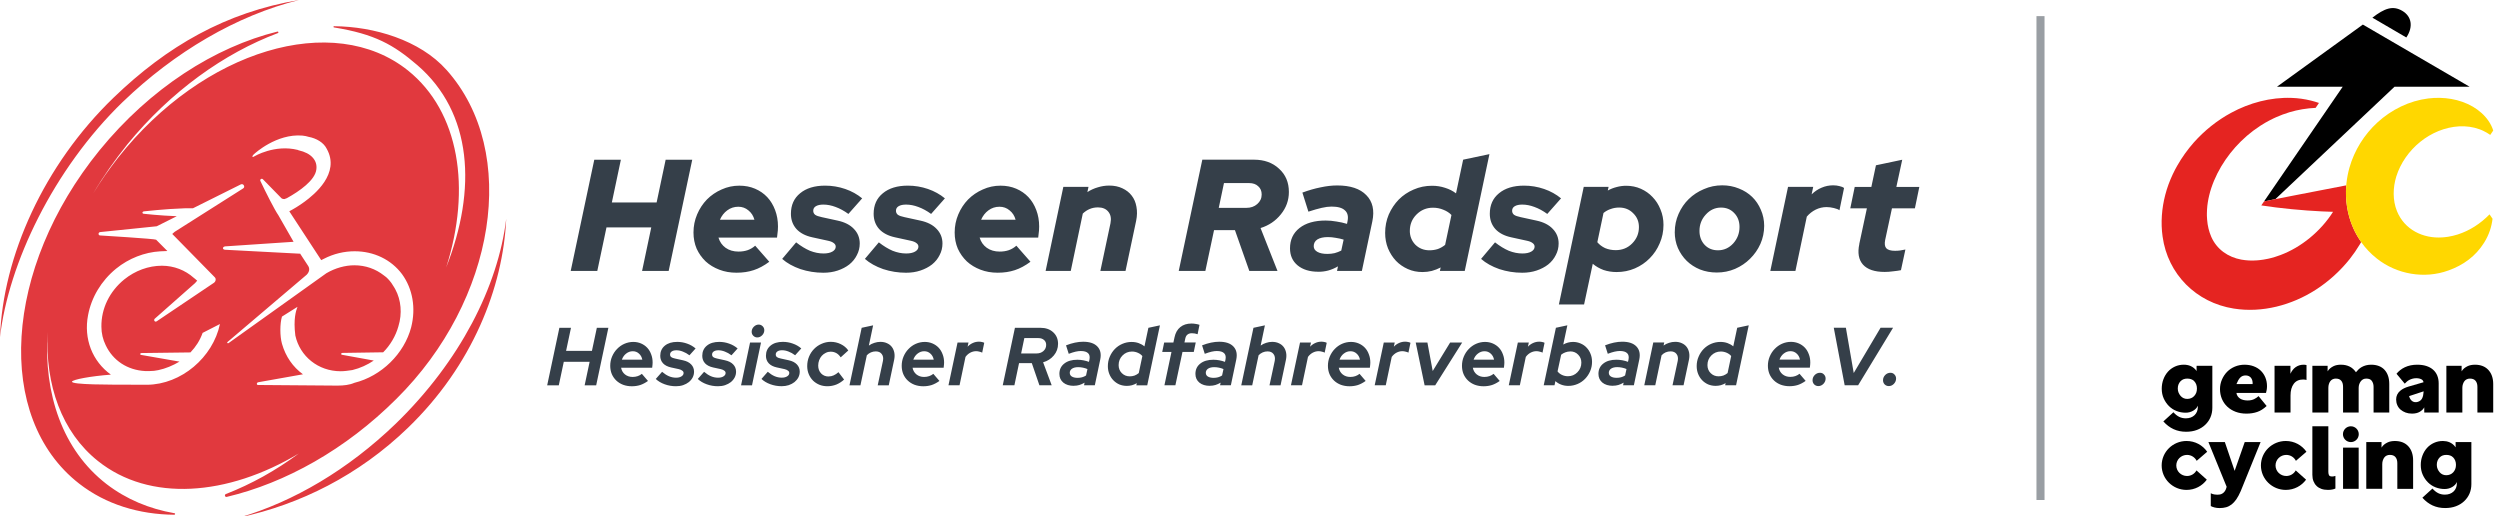 <?xml version="1.0" encoding="UTF-8"?>
<svg xmlns="http://www.w3.org/2000/svg" width="310" height="64" viewBox="0 0 310 64" fill="none">
  <g clip-path="url(#clip0_1544_12518)">
    <g clip-path="url(#clip1_1544_12518)">
      <path d="M67.85 47.781L69.363 40.648H70.802L70.194 43.511H73.399L74.007 40.648H75.438L73.926 47.781H72.495L73.114 44.867H69.909L69.29 47.781H67.85ZM80.359 47.232C80.036 47.464 79.713 47.634 79.394 47.742C79.074 47.843 78.728 47.897 78.347 47.897C77.966 47.897 77.604 47.835 77.27 47.715C76.939 47.588 76.654 47.41 76.419 47.186C76.185 46.962 75.996 46.695 75.861 46.382C75.734 46.069 75.669 45.729 75.669 45.362C75.669 44.96 75.742 44.581 75.892 44.222C76.046 43.855 76.254 43.538 76.512 43.275C76.769 43.005 77.07 42.788 77.416 42.634C77.766 42.479 78.139 42.398 78.532 42.398C78.878 42.398 79.197 42.464 79.494 42.591C79.79 42.719 80.044 42.897 80.255 43.121C80.467 43.345 80.629 43.615 80.744 43.936C80.867 44.249 80.925 44.589 80.925 44.956C80.925 45.029 80.925 45.111 80.913 45.2C80.906 45.281 80.894 45.412 80.871 45.597H77.016C77.077 45.938 77.235 46.212 77.493 46.425C77.758 46.637 78.074 46.741 78.447 46.741C78.67 46.741 78.882 46.707 79.074 46.641C79.27 46.571 79.444 46.479 79.59 46.355L80.352 47.24L80.359 47.232ZM78.462 43.553C78.159 43.553 77.885 43.654 77.639 43.847C77.397 44.036 77.22 44.288 77.112 44.601H79.647C79.586 44.288 79.448 44.036 79.232 43.847C79.02 43.65 78.766 43.553 78.462 43.553ZM81.317 46.989L82.099 46.104C82.383 46.347 82.668 46.533 82.949 46.653C83.241 46.776 83.534 46.834 83.83 46.834C84.107 46.834 84.33 46.78 84.499 46.672C84.677 46.564 84.765 46.425 84.765 46.255C84.765 46.139 84.715 46.042 84.611 45.968C84.515 45.887 84.376 45.822 84.184 45.775L83.21 45.563C82.776 45.466 82.445 45.296 82.218 45.053C81.987 44.801 81.871 44.492 81.871 44.125C81.871 43.596 82.06 43.175 82.441 42.862C82.822 42.549 83.33 42.394 83.972 42.394C84.4 42.394 84.807 42.464 85.2 42.607C85.592 42.742 85.942 42.943 86.254 43.209L85.492 44.056C85.223 43.851 84.946 43.7 84.669 43.596C84.4 43.488 84.134 43.434 83.876 43.434C83.634 43.434 83.441 43.48 83.299 43.577C83.157 43.673 83.087 43.801 83.087 43.963C83.087 44.09 83.134 44.199 83.23 44.28C83.326 44.353 83.488 44.415 83.718 44.462L84.684 44.674C85.13 44.771 85.473 44.941 85.708 45.192C85.942 45.435 86.062 45.737 86.062 46.088C86.062 46.347 86.004 46.587 85.888 46.811C85.773 47.027 85.615 47.217 85.411 47.383C85.215 47.537 84.977 47.665 84.7 47.761C84.43 47.85 84.134 47.893 83.819 47.893C83.33 47.893 82.864 47.812 82.418 47.649C81.972 47.487 81.602 47.267 81.314 46.989H81.317ZM86.527 46.989L87.308 46.104C87.593 46.347 87.878 46.533 88.159 46.653C88.447 46.776 88.743 46.834 89.04 46.834C89.317 46.834 89.54 46.78 89.709 46.672C89.886 46.564 89.975 46.425 89.975 46.255C89.975 46.139 89.925 46.042 89.821 45.968C89.725 45.887 89.582 45.822 89.394 45.775L88.42 45.563C87.986 45.466 87.655 45.296 87.428 45.053C87.197 44.801 87.081 44.492 87.081 44.125C87.081 43.596 87.27 43.175 87.651 42.862C88.028 42.549 88.54 42.394 89.182 42.394C89.609 42.394 90.017 42.464 90.41 42.607C90.802 42.742 91.152 42.943 91.464 43.209L90.702 44.056C90.433 43.851 90.156 43.7 89.879 43.596C89.609 43.488 89.344 43.434 89.086 43.434C88.844 43.434 88.651 43.48 88.509 43.577C88.366 43.673 88.297 43.801 88.297 43.963C88.297 44.09 88.343 44.199 88.44 44.28C88.536 44.353 88.697 44.415 88.928 44.462L89.894 44.674C90.34 44.771 90.683 44.941 90.918 45.192C91.152 45.435 91.272 45.737 91.272 46.088C91.272 46.347 91.214 46.587 91.098 46.811C90.983 47.027 90.825 47.217 90.621 47.383C90.425 47.537 90.186 47.665 89.909 47.761C89.64 47.85 89.344 47.893 89.028 47.893C88.54 47.893 88.074 47.812 87.628 47.649C87.181 47.487 86.812 47.267 86.523 46.989H86.527ZM93.899 41.842C93.711 41.842 93.549 41.772 93.411 41.637C93.276 41.502 93.207 41.335 93.207 41.138C93.207 40.903 93.295 40.694 93.472 40.516C93.649 40.338 93.853 40.249 94.08 40.249C94.269 40.249 94.43 40.319 94.569 40.454C94.704 40.59 94.773 40.752 94.773 40.945C94.773 41.181 94.684 41.393 94.507 41.575C94.33 41.753 94.13 41.842 93.899 41.842ZM94.365 42.471L93.249 47.781H91.891L93.007 42.471H94.365ZM94.423 46.985L95.204 46.1C95.489 46.343 95.773 46.529 96.054 46.649C96.343 46.772 96.639 46.83 96.935 46.83C97.212 46.83 97.436 46.776 97.605 46.668C97.782 46.56 97.87 46.421 97.87 46.251C97.87 46.135 97.82 46.038 97.716 45.965C97.62 45.883 97.478 45.818 97.289 45.771L96.316 45.559C95.881 45.462 95.55 45.292 95.323 45.049C95.092 44.798 94.977 44.489 94.977 44.121C94.977 43.592 95.165 43.171 95.546 42.858C95.923 42.545 96.435 42.39 97.078 42.39C97.505 42.39 97.913 42.46 98.305 42.603C98.698 42.738 99.048 42.939 99.359 43.206L98.597 44.052C98.328 43.847 98.051 43.696 97.774 43.592C97.505 43.484 97.239 43.43 96.981 43.43C96.739 43.43 96.547 43.476 96.404 43.573C96.262 43.669 96.193 43.797 96.193 43.959C96.193 44.087 96.239 44.195 96.335 44.276C96.431 44.349 96.593 44.411 96.824 44.458L97.79 44.67C98.236 44.767 98.578 44.937 98.813 45.188C99.048 45.431 99.167 45.733 99.167 46.084C99.167 46.343 99.109 46.583 98.994 46.807C98.878 47.023 98.721 47.213 98.517 47.379C98.32 47.533 98.082 47.661 97.805 47.758C97.535 47.846 97.239 47.889 96.924 47.889C96.435 47.889 95.969 47.808 95.523 47.646C95.077 47.483 94.707 47.263 94.419 46.985H94.423ZM102.749 46.679C102.965 46.679 103.172 46.637 103.369 46.548C103.573 46.459 103.773 46.328 103.969 46.15L104.669 47.066C104.373 47.336 104.046 47.545 103.696 47.688C103.346 47.823 102.98 47.893 102.599 47.893C102.241 47.893 101.91 47.831 101.606 47.711C101.302 47.584 101.037 47.41 100.814 47.194C100.591 46.969 100.414 46.703 100.287 46.397C100.16 46.092 100.094 45.76 100.094 45.401C100.094 44.987 100.167 44.597 100.317 44.23C100.471 43.855 100.683 43.538 100.945 43.271C101.21 43.001 101.518 42.784 101.88 42.63C102.237 42.468 102.618 42.386 103.015 42.386C103.453 42.386 103.865 42.483 104.254 42.672C104.646 42.862 104.958 43.124 105.189 43.457L104.246 44.311C104.092 44.075 103.907 43.897 103.7 43.781C103.488 43.666 103.257 43.608 102.999 43.608C102.788 43.608 102.591 43.654 102.399 43.751C102.211 43.839 102.045 43.963 101.903 44.118C101.768 44.268 101.66 44.446 101.579 44.658C101.499 44.871 101.456 45.095 101.456 45.331C101.456 45.725 101.579 46.05 101.822 46.309C102.064 46.56 102.376 46.687 102.757 46.687L102.749 46.679ZM105.335 47.781L106.847 40.648L108.267 40.342L107.74 42.85C107.951 42.699 108.174 42.587 108.421 42.514C108.663 42.433 108.913 42.39 109.171 42.39C109.483 42.39 109.76 42.448 110.002 42.564C110.245 42.672 110.441 42.827 110.591 43.024C110.741 43.221 110.841 43.457 110.895 43.727C110.949 43.998 110.941 44.295 110.876 44.612L110.206 47.781H108.836L109.487 44.744C109.556 44.396 109.502 44.114 109.333 43.897C109.171 43.681 108.925 43.573 108.594 43.573C108.382 43.573 108.186 43.615 107.994 43.696C107.805 43.778 107.636 43.897 107.486 44.052L106.693 47.781H105.335ZM116.497 47.232C116.174 47.464 115.851 47.634 115.535 47.742C115.216 47.843 114.869 47.897 114.489 47.897C114.108 47.897 113.746 47.835 113.411 47.715C113.08 47.588 112.796 47.41 112.561 47.186C112.322 46.962 112.138 46.695 112.003 46.382C111.876 46.069 111.811 45.729 111.811 45.362C111.811 44.96 111.884 44.581 112.034 44.222C112.188 43.855 112.395 43.538 112.653 43.275C112.911 43.005 113.211 42.788 113.557 42.634C113.908 42.479 114.281 42.398 114.673 42.398C115.02 42.398 115.339 42.464 115.635 42.591C115.931 42.719 116.185 42.897 116.397 43.121C116.605 43.345 116.77 43.615 116.886 43.936C117.009 44.249 117.067 44.589 117.067 44.956C117.067 45.029 117.067 45.111 117.055 45.2C117.047 45.281 117.036 45.412 117.013 45.597H113.157C113.219 45.938 113.377 46.212 113.634 46.425C113.9 46.637 114.215 46.741 114.589 46.741C114.812 46.741 115.02 46.707 115.216 46.641C115.412 46.571 115.585 46.479 115.731 46.355L116.493 47.24L116.497 47.232ZM114.6 43.553C114.296 43.553 114.023 43.654 113.777 43.847C113.534 44.036 113.357 44.288 113.25 44.601H115.785C115.724 44.288 115.585 44.036 115.37 43.847C115.158 43.65 114.904 43.553 114.6 43.553ZM117.609 47.781L118.736 42.471H120.095L119.983 42.989C120.179 42.784 120.395 42.634 120.633 42.529C120.868 42.421 121.122 42.367 121.384 42.367C121.518 42.367 121.645 42.379 121.761 42.41C121.884 42.429 121.976 42.464 122.045 42.51L121.791 43.731C121.722 43.685 121.611 43.642 121.457 43.608C121.307 43.565 121.168 43.546 121.041 43.546C120.791 43.546 120.553 43.608 120.322 43.727C120.091 43.851 119.891 44.025 119.721 44.257L118.983 47.773H117.613L117.609 47.781ZM124.339 47.781L125.851 40.648H129.017C129.668 40.648 130.191 40.829 130.591 41.196C130.995 41.563 131.199 42.042 131.199 42.634C131.199 43.182 131.022 43.665 130.672 44.079C130.326 44.492 129.883 44.775 129.345 44.925L130.41 47.777H128.887L127.944 45.026H126.363L125.785 47.777H124.346L124.339 47.781ZM128.764 41.923H127.017L126.62 43.828H128.529C128.875 43.828 129.156 43.727 129.379 43.534C129.61 43.329 129.725 43.074 129.725 42.769C129.725 42.51 129.637 42.309 129.46 42.158C129.283 42.004 129.052 41.923 128.76 41.923H128.764ZM133.161 47.843C132.615 47.843 132.176 47.711 131.853 47.445C131.53 47.174 131.365 46.815 131.365 46.363C131.365 45.825 131.565 45.401 131.965 45.087C132.365 44.767 132.904 44.608 133.589 44.608C133.839 44.608 134.085 44.632 134.327 44.678C134.577 44.724 134.812 44.79 135.028 44.871L135.089 44.605C135.162 44.245 135.108 43.975 134.928 43.801C134.747 43.619 134.439 43.526 134.016 43.526C133.827 43.526 133.612 43.553 133.365 43.608C133.131 43.662 132.85 43.751 132.523 43.874L132.188 42.823C132.573 42.672 132.942 42.56 133.292 42.487C133.65 42.413 133.989 42.375 134.308 42.375C135.112 42.375 135.701 42.572 136.074 42.966C136.455 43.36 136.571 43.901 136.428 44.585L135.759 47.773H134.42L134.489 47.449C134.273 47.576 134.058 47.676 133.839 47.742C133.623 47.804 133.396 47.835 133.158 47.835L133.161 47.843ZM132.654 46.243C132.654 46.432 132.738 46.583 132.908 46.691C133.085 46.799 133.323 46.853 133.627 46.853C133.816 46.853 134 46.83 134.173 46.784C134.35 46.737 134.516 46.66 134.67 46.56L134.843 45.764C134.674 45.69 134.489 45.632 134.285 45.59C134.089 45.547 133.889 45.528 133.685 45.528C133.365 45.528 133.115 45.594 132.923 45.721C132.742 45.849 132.65 46.023 132.65 46.239L132.654 46.243ZM140.903 47.781L140.965 47.514C140.776 47.622 140.576 47.707 140.364 47.769C140.153 47.823 139.941 47.85 139.726 47.85C139.395 47.85 139.083 47.789 138.791 47.669C138.506 47.541 138.26 47.367 138.052 47.151C137.84 46.935 137.675 46.676 137.556 46.378C137.432 46.073 137.375 45.748 137.375 45.401C137.375 44.987 137.452 44.601 137.609 44.237C137.763 43.87 137.975 43.55 138.237 43.279C138.502 43.008 138.81 42.792 139.172 42.638C139.529 42.483 139.91 42.402 140.318 42.402C140.63 42.402 140.918 42.448 141.192 42.545C141.461 42.641 141.703 42.777 141.911 42.951L142.4 40.648L143.831 40.342L142.257 47.781H140.907H140.903ZM138.71 45.273C138.71 45.675 138.841 46.007 139.106 46.27C139.372 46.536 139.699 46.668 140.091 46.668C140.299 46.668 140.499 46.633 140.691 46.568C140.88 46.494 141.053 46.39 141.207 46.262L141.653 44.152C141.511 43.982 141.326 43.847 141.095 43.747C140.872 43.646 140.63 43.592 140.364 43.592C139.903 43.592 139.514 43.754 139.187 44.083C138.868 44.407 138.71 44.805 138.71 45.277V45.273ZM144.354 42.471H145.501L145.643 41.818C145.759 41.27 145.997 40.848 146.363 40.555C146.728 40.261 147.19 40.118 147.752 40.118C147.921 40.118 148.098 40.134 148.279 40.168C148.468 40.195 148.622 40.234 148.737 40.28L148.502 41.444C148.387 41.401 148.271 41.374 148.156 41.351C148.041 41.331 147.921 41.32 147.802 41.32C147.571 41.32 147.39 41.374 147.256 41.482C147.121 41.583 147.029 41.741 146.982 41.95L146.871 42.468H148.271L148.029 43.638H146.628L145.747 47.777H144.389L145.263 43.638H144.116L144.358 42.468L144.354 42.471ZM150.03 47.843C149.483 47.843 149.045 47.711 148.722 47.445C148.398 47.174 148.233 46.815 148.233 46.363C148.233 45.825 148.433 45.401 148.833 45.087C149.233 44.767 149.772 44.608 150.457 44.608C150.707 44.608 150.953 44.632 151.196 44.678C151.446 44.724 151.68 44.79 151.896 44.871L151.958 44.605C152.031 44.245 151.977 43.975 151.796 43.801C151.615 43.619 151.307 43.526 150.884 43.526C150.695 43.526 150.48 43.553 150.234 43.608C149.999 43.662 149.718 43.751 149.391 43.874L149.056 42.823C149.441 42.672 149.811 42.56 150.161 42.487C150.518 42.413 150.857 42.375 151.176 42.375C151.981 42.375 152.569 42.572 152.943 42.966C153.32 43.36 153.439 43.901 153.297 44.585L152.627 47.773H151.288L151.357 47.449C151.142 47.576 150.922 47.676 150.707 47.742C150.492 47.804 150.265 47.835 150.026 47.835L150.03 47.843ZM149.522 46.243C149.522 46.432 149.607 46.583 149.776 46.691C149.953 46.799 150.191 46.853 150.495 46.853C150.684 46.853 150.869 46.83 151.042 46.784C151.215 46.737 151.384 46.66 151.538 46.56L151.711 45.764C151.542 45.69 151.357 45.632 151.153 45.59C150.957 45.547 150.757 45.528 150.553 45.528C150.234 45.528 149.984 45.594 149.791 45.721C149.61 45.849 149.518 46.023 149.518 46.239L149.522 46.243ZM153.916 47.781L155.428 40.648L156.848 40.342L156.321 42.85C156.529 42.699 156.756 42.587 157.002 42.514C157.244 42.433 157.494 42.39 157.752 42.39C158.064 42.39 158.341 42.448 158.583 42.564C158.826 42.672 159.022 42.827 159.172 43.024C159.322 43.221 159.422 43.457 159.476 43.727C159.53 43.998 159.522 44.295 159.457 44.612L158.787 47.781H157.417L158.068 44.744C158.133 44.396 158.083 44.114 157.914 43.897C157.752 43.681 157.506 43.573 157.175 43.573C156.963 43.573 156.767 43.615 156.575 43.696C156.386 43.778 156.217 43.897 156.067 44.052L155.274 47.781H153.916ZM160.076 47.781L161.204 42.471H162.562L162.45 42.989C162.646 42.784 162.862 42.634 163.1 42.529C163.335 42.421 163.589 42.367 163.851 42.367C163.985 42.367 164.112 42.379 164.228 42.41C164.351 42.429 164.443 42.464 164.513 42.51L164.259 43.731C164.189 43.685 164.078 43.642 163.924 43.608C163.774 43.565 163.635 43.546 163.508 43.546C163.258 43.546 163.02 43.608 162.789 43.727C162.558 43.851 162.358 44.025 162.189 44.257L161.45 47.773H160.08L160.076 47.781ZM169.349 47.232C169.026 47.464 168.703 47.634 168.387 47.742C168.068 47.843 167.722 47.897 167.341 47.897C166.96 47.897 166.598 47.835 166.263 47.715C165.932 47.588 165.648 47.41 165.413 47.186C165.178 46.962 164.99 46.695 164.855 46.382C164.728 46.069 164.663 45.729 164.663 45.362C164.663 44.96 164.736 44.581 164.886 44.222C165.044 43.855 165.248 43.538 165.505 43.275C165.763 43.005 166.063 42.788 166.41 42.634C166.76 42.479 167.133 42.398 167.525 42.398C167.872 42.398 168.191 42.464 168.487 42.591C168.784 42.719 169.037 42.897 169.249 43.121C169.461 43.345 169.622 43.615 169.738 43.936C169.861 44.249 169.919 44.589 169.919 44.956C169.919 45.029 169.919 45.111 169.907 45.2C169.899 45.281 169.888 45.412 169.865 45.597H166.009C166.071 45.938 166.229 46.212 166.486 46.425C166.752 46.637 167.067 46.741 167.441 46.741C167.664 46.741 167.875 46.707 168.068 46.641C168.264 46.571 168.437 46.479 168.583 46.355L169.345 47.24L169.349 47.232ZM167.452 43.553C167.148 43.553 166.875 43.654 166.629 43.847C166.386 44.036 166.209 44.288 166.102 44.601H168.637C168.576 44.288 168.437 44.036 168.222 43.847C168.014 43.65 167.756 43.553 167.452 43.553ZM170.461 47.781L171.589 42.471H172.947L172.835 42.989C173.031 42.784 173.247 42.634 173.485 42.529C173.724 42.421 173.974 42.367 174.236 42.367C174.37 42.367 174.497 42.379 174.613 42.41C174.736 42.429 174.828 42.464 174.898 42.51L174.644 43.731C174.578 43.685 174.467 43.642 174.309 43.608C174.159 43.565 174.02 43.546 173.893 43.546C173.643 43.546 173.405 43.608 173.174 43.727C172.943 43.851 172.743 44.025 172.574 44.257L171.835 47.773H170.465L170.461 47.781ZM176.652 47.781L175.548 42.471H176.998L177.656 46.007L179.819 42.471H181.312L177.964 47.781H176.656H176.652ZM185.975 47.232C185.652 47.464 185.329 47.634 185.009 47.742C184.69 47.843 184.344 47.897 183.963 47.897C183.582 47.897 183.22 47.835 182.885 47.715C182.554 47.588 182.27 47.41 182.035 47.186C181.8 46.962 181.612 46.695 181.477 46.382C181.35 46.069 181.285 45.729 181.285 45.362C181.285 44.96 181.358 44.581 181.508 44.222C181.662 43.855 181.87 43.538 182.127 43.275C182.385 43.005 182.685 42.788 183.032 42.634C183.382 42.479 183.755 42.398 184.147 42.398C184.494 42.398 184.813 42.464 185.109 42.591C185.406 42.719 185.66 42.897 185.871 43.121C186.083 43.345 186.244 43.615 186.36 43.936C186.483 44.249 186.541 44.589 186.541 44.956C186.541 45.029 186.541 45.111 186.529 45.2C186.521 45.281 186.51 45.412 186.487 45.597H182.631C182.693 45.938 182.851 46.212 183.109 46.425C183.374 46.637 183.69 46.741 184.063 46.741C184.286 46.741 184.498 46.707 184.69 46.641C184.886 46.571 185.059 46.479 185.206 46.355L185.967 47.24L185.975 47.232ZM184.078 43.553C183.774 43.553 183.501 43.654 183.255 43.847C183.012 44.036 182.835 44.288 182.728 44.601H185.263C185.202 44.288 185.063 44.036 184.848 43.847C184.636 43.65 184.382 43.553 184.078 43.553ZM187.087 47.781L188.214 42.471H189.573L189.461 42.989C189.657 42.784 189.873 42.634 190.111 42.529C190.35 42.421 190.6 42.367 190.862 42.367C190.996 42.367 191.123 42.379 191.239 42.41C191.362 42.429 191.454 42.464 191.524 42.51L191.27 43.731C191.204 43.685 191.093 43.642 190.935 43.608C190.785 43.565 190.646 43.546 190.519 43.546C190.269 43.546 190.031 43.608 189.8 43.727C189.569 43.851 189.369 44.025 189.199 44.257L188.461 47.773H187.091L187.087 47.781ZM197.414 44.856C197.414 45.269 197.337 45.659 197.18 46.026C197.026 46.386 196.814 46.703 196.552 46.973C196.287 47.244 195.979 47.46 195.617 47.615C195.256 47.769 194.879 47.85 194.471 47.85C194.159 47.85 193.867 47.8 193.59 47.696C193.32 47.595 193.078 47.449 192.87 47.259L192.759 47.777H191.42L192.932 40.644L194.352 40.338L193.844 42.723C194.032 42.614 194.228 42.533 194.432 42.479C194.644 42.425 194.852 42.398 195.06 42.398C195.39 42.398 195.702 42.464 195.995 42.591C196.287 42.715 196.533 42.885 196.733 43.101C196.945 43.318 197.11 43.58 197.23 43.886C197.353 44.183 197.411 44.508 197.411 44.852L197.414 44.856ZM194.706 43.58C194.494 43.58 194.294 43.619 194.098 43.693C193.909 43.762 193.736 43.859 193.582 43.986L193.136 46.053C193.27 46.235 193.455 46.382 193.682 46.49C193.913 46.598 194.159 46.653 194.421 46.653C194.886 46.653 195.279 46.49 195.598 46.162C195.921 45.837 196.087 45.439 196.087 44.968C196.087 44.574 195.956 44.245 195.691 43.978C195.433 43.708 195.106 43.573 194.706 43.573V43.58ZM200.004 47.839C199.457 47.839 199.019 47.707 198.696 47.441C198.372 47.17 198.207 46.811 198.207 46.359C198.207 45.822 198.407 45.397 198.807 45.084C199.207 44.763 199.746 44.605 200.431 44.605C200.681 44.605 200.927 44.628 201.17 44.674C201.42 44.72 201.655 44.786 201.87 44.867L201.932 44.601C202.005 44.241 201.951 43.971 201.77 43.797C201.589 43.615 201.281 43.523 200.858 43.523C200.67 43.523 200.454 43.55 200.208 43.604C199.973 43.658 199.692 43.747 199.365 43.87L199.03 42.819C199.415 42.669 199.785 42.556 200.135 42.483C200.493 42.41 200.831 42.371 201.15 42.371C201.955 42.371 202.543 42.568 202.917 42.962C203.294 43.356 203.413 43.897 203.271 44.581L202.601 47.769H201.262L201.331 47.445C201.116 47.572 200.897 47.673 200.681 47.738C200.466 47.8 200.239 47.831 200 47.831L200.004 47.839ZM199.496 46.239C199.496 46.428 199.581 46.579 199.75 46.687C199.927 46.795 200.165 46.849 200.469 46.849C200.658 46.849 200.843 46.826 201.016 46.78C201.193 46.734 201.358 46.656 201.512 46.556L201.685 45.76C201.516 45.686 201.331 45.629 201.127 45.586C200.931 45.544 200.731 45.524 200.527 45.524C200.208 45.524 199.958 45.59 199.765 45.717C199.584 45.845 199.492 46.019 199.492 46.235L199.496 46.239ZM203.89 47.777L205.006 42.468H206.364L206.283 42.846C206.491 42.696 206.718 42.584 206.964 42.51C207.207 42.429 207.461 42.386 207.726 42.386C208.038 42.386 208.315 42.444 208.557 42.56C208.8 42.669 208.996 42.823 209.146 43.02C209.296 43.217 209.396 43.453 209.45 43.723C209.504 43.994 209.496 44.291 209.431 44.608L208.761 47.777H207.391L208.042 44.74C208.107 44.392 208.057 44.11 207.888 43.893C207.726 43.677 207.48 43.569 207.149 43.569C206.937 43.569 206.737 43.611 206.541 43.693C206.353 43.774 206.183 43.897 206.033 44.06L205.252 47.777H203.894H203.89ZM213.917 47.777L213.979 47.51C213.79 47.618 213.59 47.703 213.378 47.765C213.167 47.819 212.955 47.846 212.74 47.846C212.409 47.846 212.097 47.785 211.805 47.665C211.52 47.537 211.274 47.364 211.066 47.147C210.858 46.931 210.689 46.672 210.57 46.374C210.447 46.069 210.389 45.744 210.389 45.397C210.389 44.983 210.466 44.597 210.624 44.233C210.777 43.866 210.989 43.546 211.251 43.275C211.516 43.005 211.824 42.788 212.186 42.634C212.547 42.479 212.924 42.398 213.332 42.398C213.644 42.398 213.933 42.444 214.206 42.541C214.475 42.638 214.717 42.773 214.925 42.947L215.414 40.644L216.845 40.338L215.272 47.777H213.921H213.917ZM211.724 45.269C211.724 45.671 211.855 46.003 212.12 46.266C212.386 46.533 212.713 46.664 213.105 46.664C213.317 46.664 213.513 46.629 213.706 46.564C213.894 46.49 214.067 46.386 214.221 46.258L214.667 44.148C214.525 43.978 214.34 43.843 214.11 43.743C213.886 43.642 213.644 43.588 213.378 43.588C212.921 43.588 212.528 43.751 212.201 44.079C211.882 44.404 211.724 44.801 211.724 45.273V45.269ZM223.91 47.224C223.586 47.456 223.263 47.626 222.944 47.734C222.625 47.835 222.278 47.889 221.897 47.889C221.516 47.889 221.155 47.827 220.82 47.707C220.489 47.58 220.204 47.402 219.97 47.178C219.735 46.954 219.546 46.687 219.412 46.374C219.285 46.061 219.219 45.721 219.219 45.354C219.219 44.952 219.292 44.574 219.442 44.214C219.596 43.847 219.804 43.53 220.062 43.267C220.32 42.997 220.62 42.781 220.966 42.626C221.316 42.471 221.69 42.39 222.082 42.39C222.428 42.39 222.748 42.456 223.044 42.584C223.34 42.711 223.594 42.889 223.806 43.113C224.017 43.337 224.179 43.608 224.294 43.928C224.418 44.241 224.475 44.581 224.475 44.948C224.475 45.022 224.475 45.103 224.464 45.192C224.456 45.273 224.445 45.404 224.421 45.59H220.566C220.628 45.93 220.785 46.204 221.043 46.417C221.309 46.629 221.624 46.734 221.997 46.734C222.221 46.734 222.432 46.699 222.625 46.633C222.821 46.564 222.994 46.471 223.14 46.347L223.902 47.232L223.91 47.224ZM222.013 43.546C221.709 43.546 221.436 43.646 221.189 43.839C220.947 44.029 220.77 44.28 220.662 44.593H223.198C223.136 44.28 222.998 44.029 222.782 43.839C222.571 43.642 222.317 43.546 222.013 43.546ZM225.676 46.224C225.88 46.224 226.045 46.293 226.172 46.436C226.307 46.571 226.376 46.741 226.376 46.946C226.376 47.19 226.284 47.406 226.103 47.599C225.922 47.781 225.71 47.874 225.476 47.874C225.272 47.874 225.099 47.804 224.96 47.669C224.825 47.526 224.756 47.352 224.756 47.151C224.756 46.9 224.849 46.683 225.029 46.498C225.21 46.316 225.43 46.224 225.68 46.224H225.676ZM228.739 47.773L227.388 40.64H228.889L229.862 46.255L233.19 40.64H234.741L230.408 47.773H228.735H228.739ZM234.414 46.224C234.618 46.224 234.783 46.293 234.91 46.436C235.045 46.571 235.114 46.741 235.114 46.946C235.114 47.19 235.022 47.406 234.841 47.599C234.66 47.781 234.449 47.874 234.214 47.874C234.01 47.874 233.837 47.804 233.698 47.669C233.564 47.526 233.494 47.352 233.494 47.151C233.494 46.9 233.587 46.683 233.768 46.498C233.948 46.316 234.168 46.224 234.418 46.224H234.414Z" fill="#353F49"></path>
      <path d="M70.767 33.599L73.691 19.804H76.989L75.869 25.106H81.421L82.541 19.804H85.838L82.914 33.599H79.617L80.756 28.201H75.203L74.064 33.599H70.767ZM95.396 32.455C94.742 32.942 94.096 33.29 93.453 33.499C92.826 33.707 92.118 33.816 91.333 33.816C90.548 33.816 89.848 33.692 89.194 33.441C88.54 33.19 87.978 32.85 87.505 32.417C87.035 31.968 86.662 31.443 86.385 30.84C86.123 30.222 85.992 29.553 85.992 28.831C85.992 28.043 86.142 27.293 86.443 26.586C86.743 25.878 87.151 25.26 87.659 24.735C88.182 24.209 88.79 23.796 89.482 23.494C90.175 23.177 90.91 23.023 91.679 23.023C92.387 23.023 93.034 23.147 93.622 23.398C94.211 23.649 94.715 23.997 95.135 24.441C95.554 24.889 95.881 25.426 96.116 26.056C96.35 26.675 96.47 27.351 96.47 28.085C96.47 28.228 96.462 28.394 96.451 28.58C96.439 28.765 96.404 29.059 96.35 29.465H89.09C89.248 29.99 89.54 30.411 89.971 30.724C90.417 31.041 90.952 31.196 91.579 31.196C91.983 31.196 92.364 31.138 92.718 31.018C93.072 30.887 93.38 30.701 93.642 30.465L95.388 32.455H95.396ZM91.549 25.635C91.037 25.635 90.579 25.786 90.175 26.087C89.782 26.377 89.482 26.763 89.271 27.25H93.549C93.418 26.763 93.168 26.377 92.803 26.087C92.449 25.786 92.029 25.635 91.549 25.635ZM96.993 32.1L98.721 30.052C99.309 30.512 99.879 30.86 100.429 31.095C100.991 31.319 101.553 31.431 102.118 31.431C102.576 31.431 102.942 31.354 103.219 31.196C103.492 31.037 103.63 30.836 103.63 30.585C103.63 30.415 103.553 30.268 103.396 30.152C103.238 30.021 103.011 29.924 102.707 29.859L100.725 29.426C99.875 29.24 99.221 28.9 98.763 28.402C98.305 27.888 98.074 27.258 98.074 26.508C98.074 25.43 98.455 24.584 99.213 23.966C99.971 23.336 101.006 23.019 102.314 23.019C103.176 23.019 104.007 23.158 104.808 23.433C105.604 23.707 106.304 24.097 106.909 24.596L105.2 26.528C104.677 26.145 104.146 25.859 103.611 25.662C103.088 25.465 102.584 25.369 102.099 25.369C101.706 25.369 101.399 25.434 101.175 25.566C100.952 25.697 100.841 25.886 100.841 26.137C100.841 26.334 100.918 26.501 101.075 26.632C101.245 26.752 101.522 26.849 101.899 26.926L103.88 27.358C104.742 27.544 105.412 27.884 105.881 28.383C106.366 28.881 106.608 29.488 106.608 30.195C106.608 30.709 106.489 31.188 106.254 31.632C106.031 32.081 105.72 32.467 105.312 32.795C104.908 33.112 104.431 33.36 103.88 33.545C103.33 33.731 102.734 33.819 102.095 33.819C101.114 33.819 100.164 33.669 99.248 33.367C98.344 33.05 97.593 32.633 96.993 32.108V32.1ZM107.247 32.1L108.975 30.052C109.563 30.512 110.133 30.86 110.683 31.095C111.245 31.319 111.807 31.431 112.372 31.431C112.83 31.431 113.196 31.354 113.473 31.196C113.746 31.037 113.884 30.836 113.884 30.585C113.884 30.415 113.807 30.268 113.65 30.152C113.492 30.021 113.265 29.924 112.961 29.859L110.979 29.426C110.129 29.24 109.475 28.9 109.017 28.402C108.559 27.888 108.332 27.258 108.332 26.508C108.332 25.43 108.713 24.584 109.471 23.966C110.229 23.336 111.264 23.019 112.572 23.019C113.434 23.019 114.265 23.158 115.066 23.433C115.862 23.707 116.562 24.097 117.167 24.596L115.458 26.528C114.935 26.145 114.404 25.859 113.869 25.662C113.346 25.465 112.842 25.369 112.357 25.369C111.964 25.369 111.657 25.434 111.433 25.566C111.21 25.697 111.099 25.886 111.099 26.137C111.099 26.334 111.176 26.501 111.333 26.632C111.503 26.752 111.78 26.849 112.157 26.926L114.138 27.358C115 27.544 115.67 27.884 116.139 28.383C116.624 28.881 116.866 29.488 116.866 30.195C116.866 30.709 116.747 31.188 116.512 31.632C116.289 32.081 115.978 32.467 115.57 32.795C115.166 33.112 114.685 33.36 114.138 33.545C113.588 33.731 112.992 33.819 112.353 33.819C111.372 33.819 110.422 33.669 109.51 33.367C108.605 33.05 107.855 32.633 107.251 32.108L107.247 32.1ZM127.782 32.455C127.128 32.942 126.482 33.29 125.839 33.499C125.212 33.707 124.504 33.816 123.719 33.816C122.934 33.816 122.234 33.692 121.58 33.441C120.926 33.19 120.364 32.85 119.891 32.417C119.421 31.968 119.048 31.443 118.771 30.84C118.509 30.222 118.379 29.553 118.379 28.831C118.379 28.043 118.529 27.293 118.829 26.586C119.129 25.875 119.537 25.26 120.045 24.735C120.568 24.209 121.176 23.796 121.868 23.494C122.561 23.177 123.296 23.023 124.065 23.023C124.773 23.023 125.42 23.147 126.009 23.398C126.597 23.649 127.101 23.997 127.521 24.441C127.94 24.889 128.267 25.426 128.502 26.056C128.737 26.675 128.856 27.351 128.856 28.085C128.856 28.228 128.848 28.394 128.837 28.58C128.825 28.765 128.79 29.059 128.737 29.465H121.476C121.634 29.99 121.926 30.411 122.357 30.724C122.803 31.041 123.338 31.196 123.965 31.196C124.369 31.196 124.75 31.138 125.104 31.018C125.458 30.887 125.766 30.701 126.028 30.465L127.775 32.455H127.782ZM123.935 25.635C123.423 25.635 122.965 25.786 122.561 26.087C122.169 26.377 121.868 26.763 121.657 27.25H125.935C125.805 26.763 125.555 26.377 125.189 26.087C124.835 25.786 124.416 25.635 123.935 25.635ZM129.656 33.595L131.853 23.17H134.974L134.835 23.819C135.239 23.556 135.674 23.359 136.132 23.228C136.59 23.085 137.059 23.011 137.544 23.011C138.16 23.011 138.702 23.123 139.172 23.348C139.656 23.572 140.041 23.873 140.33 24.256C140.63 24.638 140.826 25.098 140.918 25.635C141.022 26.172 141.011 26.76 140.88 27.389L139.564 33.599H136.444L137.698 27.687C137.817 27.096 137.729 26.624 137.444 26.269C137.155 25.902 136.724 25.716 136.147 25.716C135.782 25.716 135.439 25.782 135.128 25.913C134.812 26.045 134.527 26.234 134.266 26.485L132.773 33.599H129.652L129.656 33.595ZM146.163 33.595L149.087 19.8H155.486C156.767 19.8 157.81 20.175 158.606 20.925C159.418 21.659 159.822 22.621 159.822 23.803C159.822 24.843 159.487 25.767 158.822 26.582C158.168 27.397 157.329 27.961 156.309 28.278L158.41 33.599H154.916L153.131 28.533H150.542L149.464 33.599H146.167L146.163 33.595ZM154.893 22.698H151.773L151.126 25.774H154.562C155.097 25.774 155.544 25.616 155.898 25.303C156.263 24.986 156.448 24.592 156.448 24.12C156.448 23.688 156.305 23.344 156.017 23.096C155.744 22.834 155.37 22.702 154.897 22.702L154.893 22.698ZM163.474 33.696C162.4 33.696 161.546 33.433 160.903 32.907C160.276 32.382 159.961 31.679 159.961 30.798C159.961 29.735 160.353 28.893 161.138 28.274C161.923 27.656 163.004 27.347 164.378 27.347C164.824 27.347 165.267 27.386 165.713 27.467C166.171 27.532 166.61 27.633 167.029 27.76L167.087 27.467C167.218 26.849 167.114 26.389 166.771 26.087C166.444 25.77 165.89 25.616 165.105 25.616C164.751 25.616 164.347 25.67 163.889 25.774C163.431 25.878 162.881 26.037 162.242 26.246L161.496 23.881C162.281 23.591 163.031 23.375 163.751 23.232C164.482 23.073 165.171 22.996 165.813 22.996C167.448 22.996 168.653 23.398 169.422 24.198C170.207 24.986 170.457 26.072 170.169 27.451L168.872 33.599H165.79L165.909 33.027C165.505 33.263 165.105 33.433 164.713 33.541C164.32 33.646 163.909 33.7 163.478 33.7L163.474 33.696ZM162.904 30.543C162.904 30.832 163.054 31.06 163.354 31.23C163.655 31.401 164.066 31.485 164.59 31.485C164.905 31.485 165.205 31.455 165.494 31.389C165.782 31.312 166.056 31.203 166.317 31.072L166.61 29.712C166.309 29.619 165.99 29.546 165.648 29.495C165.309 29.43 164.982 29.399 164.667 29.399C164.105 29.399 163.666 29.495 163.351 29.692C163.05 29.89 162.9 30.172 162.9 30.539L162.904 30.543ZM178.545 33.595L178.645 33.163C178.291 33.348 177.926 33.491 177.545 33.595C177.164 33.688 176.779 33.734 176.387 33.734C175.733 33.734 175.125 33.611 174.563 33.36C174.001 33.108 173.509 32.768 173.093 32.336C172.689 31.903 172.362 31.389 172.112 30.798C171.877 30.206 171.758 29.569 171.758 28.885C171.758 28.07 171.908 27.308 172.208 26.597C172.524 25.886 172.935 25.272 173.443 24.746C173.966 24.221 174.582 23.807 175.286 23.506C176.006 23.189 176.764 23.035 177.564 23.035C178.141 23.035 178.684 23.119 179.192 23.29C179.703 23.448 180.154 23.676 180.546 23.977L181.431 19.8L184.69 19.112L181.627 33.599H178.545V33.595ZM174.817 28.61C174.817 29.294 175.048 29.87 175.506 30.346C175.975 30.805 176.56 31.037 177.252 31.037C177.618 31.037 177.964 30.983 178.291 30.879C178.618 30.759 178.918 30.589 179.195 30.365L179.98 26.659C179.719 26.385 179.384 26.168 178.98 26.01C178.576 25.84 178.141 25.755 177.683 25.755C176.887 25.755 176.206 26.037 175.644 26.601C175.094 27.154 174.821 27.822 174.821 28.61H174.817ZM183.655 32.1L185.383 30.052C185.971 30.512 186.541 30.86 187.091 31.095C187.653 31.319 188.214 31.431 188.78 31.431C189.238 31.431 189.604 31.354 189.881 31.196C190.154 31.037 190.292 30.836 190.292 30.585C190.292 30.415 190.215 30.268 190.058 30.152C189.9 30.021 189.673 29.924 189.369 29.859L187.387 29.426C186.537 29.24 185.883 28.9 185.425 28.402C184.967 27.888 184.736 27.258 184.736 26.508C184.736 25.43 185.117 24.584 185.875 23.966C186.633 23.336 187.668 23.019 188.976 23.019C189.838 23.019 190.669 23.158 191.47 23.433C192.266 23.707 192.966 24.097 193.57 24.596L191.862 26.528C191.339 26.145 190.808 25.859 190.273 25.662C189.75 25.465 189.246 25.369 188.761 25.369C188.368 25.369 188.061 25.434 187.837 25.566C187.614 25.697 187.503 25.886 187.503 26.137C187.503 26.334 187.58 26.501 187.737 26.632C187.907 26.752 188.184 26.849 188.561 26.926L190.542 27.358C191.404 27.544 192.074 27.884 192.543 28.383C193.028 28.881 193.27 29.488 193.27 30.195C193.27 30.709 193.151 31.188 192.916 31.632C192.693 32.081 192.382 32.467 191.974 32.795C191.57 33.112 191.089 33.36 190.542 33.545C189.992 33.731 189.396 33.819 188.757 33.819C187.776 33.819 186.829 33.669 185.914 33.367C185.009 33.05 184.259 32.633 183.659 32.108L183.655 32.1ZM193.301 37.757L196.383 23.174H199.465L199.365 23.626C199.719 23.429 200.085 23.286 200.466 23.193C200.847 23.089 201.239 23.035 201.643 23.035C202.297 23.035 202.905 23.158 203.467 23.409C204.029 23.66 204.513 24 204.917 24.433C205.337 24.866 205.664 25.38 205.899 25.971C206.149 26.562 206.272 27.2 206.272 27.884C206.272 28.699 206.114 29.461 205.802 30.172C205.502 30.883 205.091 31.497 204.567 32.023C204.055 32.548 203.444 32.969 202.724 33.282C202.016 33.584 201.266 33.734 200.466 33.734C199.888 33.734 199.346 33.649 198.838 33.479C198.342 33.294 197.895 33.039 197.503 32.71L196.425 37.757H193.305H193.301ZM200.777 25.736C200.412 25.736 200.065 25.794 199.738 25.913C199.411 26.018 199.111 26.184 198.834 26.408L198.068 30.033C198.319 30.334 198.638 30.577 199.03 30.763C199.434 30.933 199.873 31.018 200.346 31.018C201.158 31.018 201.839 30.744 202.386 30.191C202.947 29.627 203.228 28.951 203.228 28.162C203.228 27.478 202.994 26.906 202.52 26.447C202.062 25.975 201.481 25.736 200.773 25.736H200.777ZM207.672 28.769C207.672 27.981 207.83 27.231 208.142 26.524C208.453 25.817 208.873 25.202 209.396 24.692C209.931 24.167 210.562 23.753 211.281 23.452C212.001 23.135 212.759 22.98 213.559 22.98C214.29 22.98 214.979 23.112 215.622 23.375C216.264 23.626 216.811 23.974 217.269 24.418C217.726 24.862 218.084 25.395 218.346 26.014C218.619 26.632 218.758 27.297 218.758 28.004C218.758 28.792 218.6 29.542 218.288 30.249C217.973 30.945 217.549 31.555 217.011 32.081C216.487 32.606 215.868 33.027 215.148 33.34C214.44 33.642 213.69 33.792 212.89 33.792C212.143 33.792 211.451 33.669 210.808 33.418C210.166 33.155 209.619 32.799 209.161 32.355C208.704 31.907 208.338 31.377 208.061 30.759C207.799 30.141 207.668 29.48 207.668 28.769H207.672ZM213.028 31.037C213.759 31.037 214.39 30.755 214.914 30.191C215.437 29.611 215.699 28.931 215.699 28.143C215.699 27.447 215.483 26.875 215.052 26.427C214.621 25.967 214.071 25.739 213.405 25.739C212.674 25.739 212.043 26.029 211.52 26.605C210.997 27.169 210.735 27.845 210.735 28.634C210.735 29.329 210.951 29.909 211.382 30.369C211.812 30.817 212.363 31.037 213.028 31.037ZM219.519 33.599L221.716 23.174H224.837L224.641 24.101C225.022 23.734 225.433 23.456 225.876 23.274C226.334 23.077 226.811 22.98 227.307 22.98C227.596 22.98 227.857 23.011 228.092 23.077C228.342 23.131 228.531 23.208 228.662 23.313L228.092 26.072C227.961 25.967 227.734 25.875 227.403 25.797C227.088 25.72 226.788 25.678 226.499 25.678C226.03 25.678 225.576 25.782 225.145 25.994C224.725 26.203 224.36 26.493 224.044 26.86L222.632 33.599H219.512H219.519ZM230.551 30.249L231.494 25.836H229.435L229.985 23.177H232.048L232.617 20.496L235.876 19.808L235.149 23.177H237.996L237.446 25.836H234.602L233.76 29.758C233.667 30.23 233.714 30.573 233.898 30.782C234.095 30.991 234.456 31.099 234.976 31.099C235.199 31.099 235.407 31.087 235.603 31.06C235.811 31.033 236.034 30.995 236.269 30.941L235.718 33.503C235.468 33.557 235.149 33.599 234.756 33.642C234.375 33.696 234.025 33.719 233.698 33.719C232.455 33.719 231.559 33.418 231.009 32.811C230.474 32.208 230.32 31.354 230.559 30.249H230.551Z" fill="#353F49"></path>
      <path fill-rule="evenodd" clip-rule="evenodd" d="M37.084 0C29.343 1.917 21.647 6.457 15.233 12.632V12.628C6.591 20.998 1.035 32.745 0 41.811C0.358 31.791 5.441 20.442 14.083 12.11C20.728 5.707 27.992 1.526 37.084 0ZM55.361 8.664C52.063 4.962 46.361 3.288 41.432 3.25C41.317 3.25 41.317 3.404 41.432 3.404C46.476 4.224 48.804 5.549 51.752 8.08C58.577 13.961 59.162 23.467 55.322 33.17C58.466 23.351 56.95 13.845 50.59 8.741C41.317 1.337 25.218 6.171 14.629 19.572C13.505 21.014 12.455 22.494 11.566 23.974C12.771 21.91 14.206 19.881 15.795 17.895C21.185 11.31 27.819 6.596 34.456 4.104C34.572 4.065 34.533 3.911 34.418 3.911C26.661 5.819 18.631 10.924 12.343 18.637C0.431 33.286 -0.693 51.792 9.819 59.972C13.117 62.542 17.23 63.79 21.613 63.829C21.728 63.829 21.766 63.636 21.613 63.636C18.507 63.091 15.675 61.92 13.194 60.011C7.761 55.803 5.394 48.867 5.902 41.154C5.591 47.738 7.649 53.581 12.147 57.167C18.55 62.272 28.207 61.53 37.053 56.232C34.145 58.377 31.197 60.011 28.015 61.259C27.784 61.336 27.9 61.688 28.131 61.611C35.383 59.895 42.871 55.73 49.158 49.454C61.456 37.259 64.48 18.869 55.365 8.664H55.361ZM18.23 47.703H18.08C17.776 47.703 17.463 47.704 17.146 47.704H17.146C13.346 47.707 8.887 47.71 8.923 47.325C9.034 47.058 11.224 46.645 13.748 46.455C11.447 44.79 10.354 42.027 10.92 39.075C11.335 36.88 12.54 34.836 14.386 33.321C15.968 32.034 17.93 31.277 19.85 31.165L20.755 31.126L20.15 30.519L19.358 29.723C19.246 29.611 12.386 29.194 12.386 29.194C12.159 29.155 12.159 28.815 12.424 28.777L19.435 28.058L21.924 26.81C19.812 26.733 17.815 26.508 17.815 26.508C17.588 26.47 17.626 26.242 17.853 26.207C17.853 26.207 20.493 25.906 22.905 25.828H23.921L29.839 22.876C29.989 22.799 30.139 22.837 30.216 22.953C30.328 23.104 30.293 23.293 30.139 23.371L21.659 28.746L21.359 29.012L21.624 29.279L26.638 34.388C26.826 34.577 26.749 34.917 26.526 35.068L19.439 39.836C19.212 39.987 19.023 39.724 19.173 39.535L24.187 35.106L24.452 34.805L24.187 34.577L23.998 34.426C22.982 33.518 21.586 32.95 20.077 32.95C18.419 32.95 16.761 33.557 15.402 34.654C13.594 36.13 12.54 38.252 12.574 40.52C12.574 41.316 12.763 42.108 13.101 42.792C14.006 44.724 15.814 45.895 18 46.011H18.565C18.942 46.011 19.281 45.972 19.619 45.899C20.524 45.71 21.428 45.331 22.259 44.84L17.472 44.005C17.322 43.967 17.395 43.778 17.511 43.778L23.617 43.7C24.294 42.981 24.787 42.224 25.125 41.277L27.273 40.18C26.407 44.307 22.486 47.676 18.227 47.711L18.23 47.703ZM41.936 47.816L31.986 47.738C31.797 47.738 31.797 47.437 32.024 47.398L37.565 46.413C36.322 45.505 35.418 44.218 34.964 42.626C34.699 41.679 34.699 40.126 34.964 39.256L36.888 38.047C36.699 38.538 36.361 39.562 36.622 41.606C37.188 44.179 39.45 46.034 42.24 46.034C42.709 46.034 43.181 45.963 43.65 45.893L43.71 45.883C44.653 45.656 45.557 45.238 46.349 44.709L42.39 43.99C42.24 43.951 42.313 43.762 42.429 43.762L47.515 43.685C48.381 42.815 49.062 41.679 49.401 40.466C49.889 38.878 49.739 37.212 49.024 35.887C49.024 35.887 48.797 35.469 48.535 35.091C48.235 34.673 47.892 34.372 47.892 34.372L47.592 34.144C46.577 33.348 45.33 32.896 43.937 32.896C42.806 32.896 41.563 33.236 40.47 33.881L28.334 42.549C28.223 42.626 28.107 42.471 28.223 42.398L38.023 34.071C38.362 33.731 38.438 33.313 38.212 32.973L37.196 31.42V31.458L27.884 30.968C27.546 30.929 27.584 30.589 27.923 30.55L36.403 29.982L34.518 26.69C34.064 26.045 32.936 23.815 32.294 22.451C32.182 22.262 32.444 22.072 32.594 22.223L34.818 24.495C34.929 24.646 35.083 24.684 35.272 24.684C35.321 24.668 35.363 24.651 35.405 24.634C35.458 24.613 35.509 24.592 35.572 24.572C37.153 23.703 39.077 22.339 39.227 21.014C39.304 20.445 39.15 19.955 38.773 19.537C38.396 19.12 37.831 18.819 37.003 18.629C36.976 18.629 36.953 18.618 36.926 18.591C34.064 17.872 31.536 19.387 31.536 19.387C31.27 19.576 31.159 19.387 31.574 19.047C31.574 19.047 34.287 16.547 37.492 16.813C37.792 16.852 38.058 16.89 38.246 16.964C39.262 17.153 40.132 17.683 40.509 18.44C42.244 21.504 38.927 24.155 37.796 24.99C37.08 25.519 36.438 25.898 35.872 26.199L39.831 32.255L40.132 32.104C41.374 31.458 42.694 31.157 43.975 31.157C46.349 31.157 48.496 32.177 49.855 33.997C51.175 35.813 51.59 38.198 50.986 40.582C50.12 43.874 47.292 46.637 43.937 47.472C43.333 47.738 42.579 47.812 41.94 47.812L41.936 47.816ZM49.077 52.534C43.14 58.261 36.392 62.194 29.797 64.142C37.165 62.554 44.453 58.971 50.582 53.052C58.574 45.339 62.387 35.624 62.771 27.131C61.763 35.508 57.031 44.817 49.077 52.534Z" fill="#E1393E"></path>
    </g>
    <path d="M285.836 45.234C285.775 45.228 285.712 45.223 285.645 45.223C285.458 45.223 285.281 45.25 285.117 45.301C284.953 45.355 284.799 45.429 284.662 45.526C284.523 45.625 284.399 45.742 284.29 45.881C284.18 46.02 284.09 46.177 284.014 46.349V45.359H282.044V51.155H284.025V49.04C284.025 48.431 284.158 47.95 284.426 47.593C284.691 47.237 285.079 47.059 285.59 47.059C285.673 47.059 285.753 47.065 285.833 47.076C285.913 47.087 285.97 47.099 286.008 47.115V45.27C285.956 45.254 285.898 45.243 285.839 45.236" fill="black"></path>
    <path d="M296.121 46.618C296.024 46.325 295.878 46.074 295.687 45.864C295.497 45.655 295.261 45.495 294.978 45.386C294.696 45.278 294.383 45.223 294.038 45.223C293.791 45.223 293.57 45.25 293.38 45.301C293.189 45.355 293.015 45.423 292.862 45.509C292.709 45.595 292.573 45.695 292.457 45.808C292.342 45.92 292.234 46.036 292.137 46.157C292.04 46.014 291.927 45.883 291.799 45.763C291.671 45.642 291.529 45.544 291.372 45.464C291.214 45.386 291.045 45.325 290.866 45.284C290.686 45.243 290.483 45.222 290.257 45.222C290.1 45.222 289.94 45.237 289.779 45.267C289.618 45.297 289.468 45.348 289.329 45.419C289.19 45.49 289.06 45.575 288.941 45.672C288.821 45.769 288.716 45.894 288.625 46.044V45.358H286.735V51.154H288.716V48.092C288.716 47.92 288.738 47.762 288.783 47.62C288.828 47.478 288.889 47.356 288.969 47.254C289.047 47.153 289.146 47.076 289.262 47.023C289.377 46.97 289.499 46.945 289.627 46.945C289.785 46.945 289.918 46.965 290.026 47.007C290.134 47.049 290.229 47.113 290.307 47.204C290.387 47.295 290.445 47.403 290.483 47.531C290.52 47.657 290.539 47.804 290.539 47.97V51.155H292.474V48.094C292.474 47.922 292.501 47.764 292.554 47.621C292.606 47.479 292.675 47.357 292.757 47.256C292.84 47.154 292.936 47.078 293.045 47.024C293.155 46.971 293.28 46.946 293.422 46.946C293.572 46.946 293.703 46.966 293.816 47.009C293.929 47.051 294.021 47.118 294.091 47.212C294.163 47.306 294.219 47.414 294.26 47.539C294.301 47.662 294.323 47.808 294.323 47.972V51.157H296.269V47.623C296.269 47.248 296.221 46.913 296.124 46.621" fill="black"></path>
    <path d="M302.22 46.568C302.099 46.279 301.924 46.035 301.696 45.836C301.466 45.638 301.189 45.486 300.863 45.381C300.536 45.276 300.156 45.223 299.72 45.223C299.449 45.223 299.185 45.25 298.927 45.301C298.667 45.355 298.428 45.433 298.206 45.537C297.984 45.642 297.787 45.764 297.615 45.903C297.443 46.042 297.293 46.191 297.165 46.347L298.189 47.575C298.272 47.484 298.359 47.398 298.453 47.315C298.547 47.232 298.653 47.162 298.774 47.101C298.894 47.041 299.025 46.993 299.168 46.954C299.31 46.916 299.46 46.898 299.618 46.898C299.873 46.898 300.089 46.945 300.265 47.038C300.404 47.113 300.489 47.232 300.519 47.398L298.707 47.923L298.666 47.934C298.233 48.061 297.886 48.236 297.621 48.461C297.287 48.746 297.121 49.107 297.121 49.541C297.121 49.788 297.17 50.023 297.267 50.245C297.364 50.467 297.503 50.653 297.682 50.803C297.862 50.953 298.069 51.072 298.302 51.158C298.535 51.244 298.797 51.288 299.09 51.288C299.473 51.288 299.788 51.214 300.04 51.069C300.292 50.924 300.481 50.738 300.608 50.512V51.154H302.396V47.529C302.396 47.176 302.337 46.855 302.217 46.568M299.824 49.825C299.326 49.989 298.885 49.728 298.727 49.118L300.533 48.525C300.483 49.265 300.323 49.66 299.824 49.825Z" fill="black"></path>
    <path d="M309.001 46.618C308.896 46.325 308.746 46.074 308.55 45.864C308.355 45.655 308.119 45.495 307.842 45.386C307.564 45.278 307.249 45.223 306.896 45.223C306.724 45.223 306.558 45.239 306.4 45.269C306.243 45.298 306.092 45.35 305.95 45.42C305.808 45.492 305.677 45.577 305.556 45.673C305.436 45.77 305.331 45.895 305.24 46.046V45.359H303.35V51.155H305.331V48.094C305.331 47.922 305.356 47.764 305.405 47.622C305.453 47.479 305.517 47.357 305.595 47.256C305.673 47.154 305.772 47.078 305.888 47.024C306.003 46.971 306.133 46.946 306.275 46.946C306.425 46.946 306.557 46.966 306.669 47.009C306.782 47.051 306.877 47.115 306.957 47.206C307.035 47.296 307.096 47.404 307.137 47.532C307.179 47.659 307.199 47.806 307.199 47.972V51.157H309.158V47.623C309.158 47.248 309.105 46.913 309.001 46.621" fill="black"></path>
    <path d="M278.345 54.818L277.096 58.386L275.881 54.818H273.844L276.106 60.365C276.045 60.591 275.983 60.767 275.892 60.894C275.803 61.022 275.703 61.119 275.594 61.186C275.484 61.254 275.378 61.297 275.273 61.316C275.168 61.335 275.059 61.344 274.946 61.344C274.849 61.344 274.727 61.333 274.58 61.311C274.433 61.289 274.286 61.239 274.136 61.164V62.751C274.257 62.819 274.413 62.877 274.604 62.926C274.795 62.975 275.007 63 275.24 63C275.533 63 275.798 62.966 276.039 62.898C276.28 62.831 276.503 62.715 276.715 62.554C276.924 62.393 277.121 62.179 277.306 61.913C277.488 61.648 277.671 61.307 277.851 60.894L280.315 54.817H278.345V54.818Z" fill="black"></path>
    <path d="M289.374 59.072C289.302 59.08 289.241 59.084 289.188 59.084C288.971 59.084 288.838 59.026 288.788 58.908C288.739 58.793 288.714 58.663 288.714 58.521V52.859H286.733V58.88C286.733 59.18 286.78 59.446 286.874 59.679C286.968 59.912 287.098 60.106 287.262 60.264C287.428 60.422 287.626 60.541 287.858 60.623C288.09 60.706 288.359 60.747 288.667 60.747C288.863 60.747 289.036 60.733 289.191 60.702C289.344 60.672 289.479 60.63 289.591 60.578V59.013C289.516 59.043 289.443 59.062 289.373 59.069" fill="black"></path>
    <path d="M292.475 55.505H290.539V60.614H292.475V55.505Z" fill="black"></path>
    <path d="M299.069 56.078C298.965 55.786 298.814 55.534 298.619 55.325C298.424 55.115 298.188 54.956 297.911 54.846C297.632 54.739 297.318 54.684 296.965 54.684C296.793 54.684 296.627 54.7 296.469 54.729C296.311 54.759 296.161 54.81 296.019 54.881C295.877 54.951 295.745 55.037 295.625 55.134C295.505 55.231 295.4 55.355 295.309 55.505V54.818H293.419V60.614H295.4V57.553C295.4 57.381 295.423 57.223 295.473 57.081C295.522 56.938 295.586 56.816 295.664 56.715C295.742 56.613 295.841 56.537 295.956 56.485C296.072 56.432 296.202 56.407 296.344 56.407C296.494 56.407 296.626 56.427 296.738 56.469C296.851 56.511 296.946 56.576 297.026 56.666C297.104 56.757 297.165 56.865 297.206 56.993C297.246 57.121 297.268 57.267 297.268 57.432V60.617H299.226V57.084C299.226 56.709 299.173 56.374 299.068 56.082" fill="black"></path>
    <path d="M306.452 54.818H304.495V55.47C304.398 55.32 304.285 55.195 304.157 55.093C304.029 54.992 303.897 54.912 303.763 54.851C303.628 54.792 303.486 54.748 303.341 54.721C303.194 54.695 303.053 54.682 302.919 54.682C302.521 54.682 302.152 54.759 301.816 54.914C301.479 55.067 301.189 55.278 300.95 55.544C300.709 55.811 300.52 56.125 300.383 56.49C300.243 56.854 300.175 57.246 300.175 57.665C300.175 58.108 300.257 58.511 300.422 58.876C300.586 59.24 300.805 59.556 301.074 59.821C301.344 60.087 301.657 60.291 302.013 60.43C302.37 60.569 302.747 60.638 303.144 60.638C303.316 60.638 303.483 60.614 303.644 60.57C303.805 60.525 303.952 60.464 304.083 60.384C304.215 60.306 304.329 60.215 304.427 60.114C304.524 60.012 304.599 59.898 304.652 59.771V59.917C304.652 60.134 304.616 60.33 304.545 60.502C304.474 60.673 304.373 60.822 304.241 60.946C304.11 61.069 303.955 61.166 303.774 61.233C303.594 61.3 303.391 61.335 303.166 61.335C302.858 61.335 302.581 61.272 302.334 61.149C302.087 61.025 301.849 60.835 301.624 60.58L300.375 61.716C300.758 62.145 301.182 62.465 301.646 62.678C302.11 62.892 302.629 62.998 303.198 62.998C303.694 62.998 304.14 62.923 304.538 62.773C304.935 62.623 305.276 62.414 305.562 62.143C305.847 61.873 306.067 61.56 306.221 61.204C306.374 60.847 306.45 60.448 306.45 60.028V54.817L306.452 54.818ZM304.449 58.167C304.388 58.321 304.304 58.456 304.196 58.572C304.086 58.688 303.96 58.777 303.813 58.836C303.666 58.896 303.508 58.927 303.334 58.927C303.161 58.927 303.017 58.896 302.878 58.832C302.739 58.768 302.618 58.678 302.518 58.561C302.417 58.444 302.332 58.309 302.265 58.156C302.198 58.003 302.163 57.831 302.163 57.644C302.163 57.442 302.195 57.265 302.259 57.115C302.323 56.965 302.407 56.835 302.512 56.727C302.617 56.619 302.739 56.538 302.878 56.485C303.017 56.432 303.172 56.407 303.345 56.407C303.519 56.407 303.666 56.432 303.813 56.48C303.958 56.529 304.086 56.61 304.196 56.723C304.304 56.835 304.388 56.968 304.449 57.121C304.509 57.275 304.54 57.45 304.54 57.645C304.54 57.84 304.51 58.014 304.449 58.169" fill="black"></path>
    <path d="M292.487 53.84C292.487 54.38 292.048 54.82 291.507 54.82C290.966 54.82 290.526 54.38 290.526 53.84C290.526 53.299 290.966 52.859 291.507 52.859C292.048 52.859 292.487 53.299 292.487 53.84Z" fill="black"></path>
    <path d="M281.069 48.352C281.095 48.194 281.108 48.041 281.108 47.891C281.108 47.493 281.039 47.129 280.9 46.799C280.761 46.469 280.57 46.188 280.326 45.955C280.082 45.722 279.79 45.542 279.449 45.416C279.108 45.287 278.73 45.225 278.319 45.225C277.908 45.225 277.492 45.303 277.12 45.461C276.747 45.619 276.428 45.833 276.163 46.102C275.897 46.372 275.683 46.693 275.522 47.063C275.361 47.435 275.279 47.831 275.279 48.25C275.279 48.669 275.357 49.088 275.515 49.46C275.673 49.832 275.894 50.153 276.18 50.422C276.464 50.692 276.808 50.903 277.209 51.058C277.61 51.211 278.059 51.289 278.553 51.289C279.047 51.289 279.476 51.222 279.881 51.086C280.286 50.952 280.68 50.703 281.063 50.344L280.06 49.116C279.926 49.251 279.745 49.376 279.521 49.488C279.296 49.601 279.022 49.657 278.699 49.657C278.527 49.657 278.359 49.638 278.198 49.601C278.037 49.563 277.898 49.507 277.782 49.432C277.667 49.357 277.565 49.262 277.479 49.144C277.393 49.029 277.338 48.888 277.317 48.722H280.984C281.014 48.633 281.042 48.508 281.069 48.35M279.326 47.623H277.321C277.615 46.899 277.904 46.554 278.458 46.554C279.011 46.554 279.366 46.96 279.326 47.623Z" fill="black"></path>
    <path d="M274.333 45.358H272.376V46.01C272.279 45.859 272.166 45.733 272.038 45.633C271.91 45.531 271.779 45.451 271.644 45.391C271.51 45.331 271.367 45.287 271.222 45.261C271.075 45.234 270.934 45.222 270.8 45.222C270.403 45.222 270.035 45.298 269.698 45.451C269.36 45.606 269.071 45.816 268.831 46.081C268.591 46.347 268.401 46.663 268.264 47.027C268.125 47.392 268.056 47.783 268.056 48.203C268.056 48.646 268.139 49.049 268.303 49.413C268.469 49.778 268.686 50.093 268.955 50.359C269.225 50.625 269.538 50.828 269.895 50.967C270.251 51.107 270.628 51.175 271.025 51.175C271.197 51.175 271.364 51.154 271.525 51.108C271.686 51.063 271.832 51.002 271.965 50.922C272.096 50.844 272.21 50.753 272.307 50.652C272.404 50.55 272.479 50.436 272.532 50.308V50.455C272.532 50.672 272.496 50.867 272.426 51.039C272.354 51.211 272.252 51.36 272.123 51.483C271.991 51.607 271.835 51.704 271.655 51.771C271.475 51.838 271.272 51.873 271.047 51.873C270.739 51.873 270.462 51.81 270.214 51.687C269.967 51.563 269.73 51.374 269.504 51.119L268.255 52.256C268.638 52.684 269.061 53.005 269.526 53.217C269.99 53.431 270.509 53.538 271.078 53.538C271.574 53.538 272.019 53.463 272.417 53.313C272.814 53.163 273.156 52.953 273.441 52.682C273.725 52.412 273.946 52.099 274.099 51.743C274.252 51.386 274.33 50.988 274.33 50.567V45.356L274.333 45.358ZM272.331 48.705C272.27 48.858 272.185 48.994 272.077 49.11C271.968 49.226 271.841 49.315 271.694 49.374C271.547 49.434 271.388 49.465 271.216 49.465C271.044 49.465 270.898 49.434 270.759 49.37C270.62 49.305 270.501 49.216 270.4 49.099C270.298 48.983 270.214 48.847 270.146 48.694C270.079 48.541 270.045 48.369 270.045 48.181C270.045 47.98 270.076 47.803 270.14 47.653C270.204 47.503 270.289 47.373 270.393 47.265C270.498 47.157 270.62 47.076 270.759 47.023C270.898 46.97 271.053 46.945 271.227 46.945C271.4 46.945 271.547 46.97 271.694 47.018C271.841 47.066 271.968 47.148 272.077 47.26C272.187 47.373 272.271 47.506 272.331 47.661C272.39 47.814 272.42 47.989 272.42 48.184C272.42 48.38 272.39 48.553 272.331 48.708" fill="black"></path>
    <path d="M272.363 58.331L273.644 59.479C273.084 60.247 272.168 60.749 271.133 60.749C269.429 60.749 268.047 59.39 268.047 57.715C268.047 56.041 269.429 54.682 271.133 54.682C272.198 54.682 273.136 55.212 273.691 56.017L272.387 57.143C272.171 56.709 271.716 56.408 271.191 56.408C270.456 56.408 269.86 56.993 269.86 57.715C269.86 58.438 270.456 59.023 271.191 59.023C271.699 59.023 272.14 58.743 272.363 58.331Z" fill="black"></path>
    <path d="M284.671 58.331L285.952 59.479C285.392 60.247 284.476 60.749 283.441 60.749C281.736 60.749 280.354 59.39 280.354 57.715C280.354 56.041 281.736 54.682 283.441 54.682C284.505 54.682 285.443 55.212 285.999 56.017L284.693 57.143C284.477 56.709 284.022 56.408 283.497 56.408C282.762 56.408 282.166 56.993 282.166 57.715C282.166 58.438 282.762 59.023 283.497 59.023C284.005 59.023 284.446 58.743 284.67 58.331" fill="black"></path>
    <path d="M306.232 10.756H296.919L282.141 24.695C281.608 24.801 281.097 24.903 280.742 24.973L290.495 10.756H282.343L292.994 3.047L306.233 10.756H306.232Z" fill="black"></path>
    <path d="M292.786 30.015C292.729 30.115 292.671 30.214 292.612 30.312C292.235 30.942 291.818 31.547 291.363 32.121C290.182 33.602 288.752 34.901 287.159 35.925C284.182 37.84 280.52 38.825 276.991 38.263C272.34 37.529 268.803 34.014 268.161 29.334C267.917 27.615 268.056 25.841 268.491 24.166C268.542 23.977 268.624 23.7 268.678 23.509C268.744 23.311 268.83 23.064 268.897 22.865C268.922 22.793 269.114 22.317 269.146 22.232C269.19 22.137 269.383 21.697 269.422 21.611C269.508 21.438 269.638 21.178 269.724 21.003C269.788 20.884 269.921 20.647 269.987 20.528C270.562 19.515 271.261 18.544 272.03 17.67C273.344 16.195 274.917 14.931 276.654 13.991C278.938 12.75 281.552 12.046 284.161 12.14C284.971 12.166 285.778 12.28 286.565 12.473C286.898 12.557 287.226 12.654 287.551 12.765L287.138 13.375C286.033 13.425 284.949 13.602 283.891 13.918C283.32 14.091 282.759 14.302 282.218 14.543C282.113 14.591 282.004 14.645 281.899 14.69C281.747 14.768 281.532 14.874 281.38 14.951C281.347 14.971 280.928 15.2 280.878 15.228C280.683 15.347 280.49 15.462 280.298 15.584C279.987 15.786 279.677 16.005 279.38 16.224C277.274 17.82 275.559 19.979 274.537 22.412C274.508 22.479 274.385 22.801 274.36 22.861C274.316 22.99 274.247 23.18 274.202 23.309C274.16 23.448 274.108 23.619 274.063 23.756C274.047 23.821 273.964 24.133 273.946 24.202C273.914 24.351 273.88 24.496 273.847 24.643C273.825 24.788 273.794 24.935 273.769 25.081C273.755 25.206 273.727 25.389 273.711 25.512C273.683 25.82 273.655 26.128 273.655 26.436C273.653 26.488 273.655 26.632 273.655 26.682V26.723V26.763C273.664 26.909 273.663 27.096 273.683 27.241C273.739 28 273.91 28.703 274.202 29.376C274.887 30.922 276.272 31.885 277.918 32.191C278.539 32.301 279.216 32.34 279.865 32.285C279.954 32.285 280.09 32.268 280.179 32.257C280.501 32.226 280.823 32.171 281.142 32.105C281.183 32.099 281.264 32.081 281.305 32.07C281.386 32.051 281.549 32.012 281.63 31.993C281.78 31.946 281.968 31.901 282.118 31.852C282.334 31.787 282.557 31.708 282.77 31.629C285.345 30.667 287.767 28.686 289.297 26.266C288.839 26.252 288.381 26.235 287.923 26.214C285.565 26.102 282.74 25.836 280.4 25.472L280.745 24.971C281.102 24.901 281.611 24.799 282.145 24.693C282.151 24.693 282.159 24.69 282.165 24.69C282.878 24.549 283.627 24.401 284.102 24.307C286.058 23.922 288.843 23.386 290.825 23.005C290.834 23.003 290.847 23 290.861 22.998C290.881 22.995 290.908 22.989 290.938 22.984C290.787 24.779 291.063 26.602 291.797 28.267C292.041 28.817 292.335 29.348 292.673 29.846C292.711 29.903 292.75 29.959 292.789 30.014" fill="#E52421"></path>
    <path d="M308.7 26.577L309.076 27.127C308.957 28.094 308.661 29.088 308.025 30.101C306.976 31.771 305.459 32.876 303.602 33.538C300.645 34.615 297.206 34.027 294.731 32.062C293.986 31.48 293.331 30.788 292.786 30.017C292.747 29.962 292.707 29.906 292.67 29.849C292.332 29.351 292.038 28.821 291.794 28.27C291.06 26.605 290.786 24.784 290.934 22.987C290.941 22.9 290.95 22.812 290.959 22.725C291.028 22.071 291.153 21.422 291.333 20.786C291.941 18.644 293.162 16.686 294.801 15.184C296.543 13.589 298.758 12.498 301.108 12.207C302.994 11.976 304.981 12.267 306.637 13.228C307.392 13.675 308.078 14.265 308.575 14.993C308.827 15.357 309.03 15.761 309.16 16.185L308.791 16.73C308.519 16.536 308.231 16.369 307.931 16.228C307.889 16.208 307.795 16.167 307.756 16.147C307.654 16.11 307.557 16.066 307.457 16.028C306.651 15.736 305.783 15.619 304.928 15.667C301.388 15.873 298.195 18.533 297.14 21.882C296.718 23.272 296.674 24.823 297.224 26.183C298.155 28.475 300.453 29.607 302.856 29.437C302.919 29.43 303.048 29.421 303.112 29.415C303.236 29.409 303.438 29.374 303.558 29.36C303.961 29.293 304.363 29.202 304.753 29.076C306.249 28.6 307.598 27.721 308.705 26.577" fill="#FFD700"></path>
    <path d="M294.177 2.19C295.683 1.028 296.712 0.661 297.873 1.339C299.035 2.018 299.284 3.306 298.385 4.648L294.176 2.191L294.177 2.19Z" fill="black"></path>
    <rect opacity="0.5" x="252.521" y="2" width="1" height="60" fill="#353F49"></rect>
  </g>
  <defs>
    <clipPath id="clip0_1544_12518">
      <rect width="310" height="64" fill="white"></rect>
    </clipPath>
    <clipPath id="clip1_1544_12518">
      <rect width="238" height="64.142" fill="white"></rect>
    </clipPath>
  </defs>
</svg>
